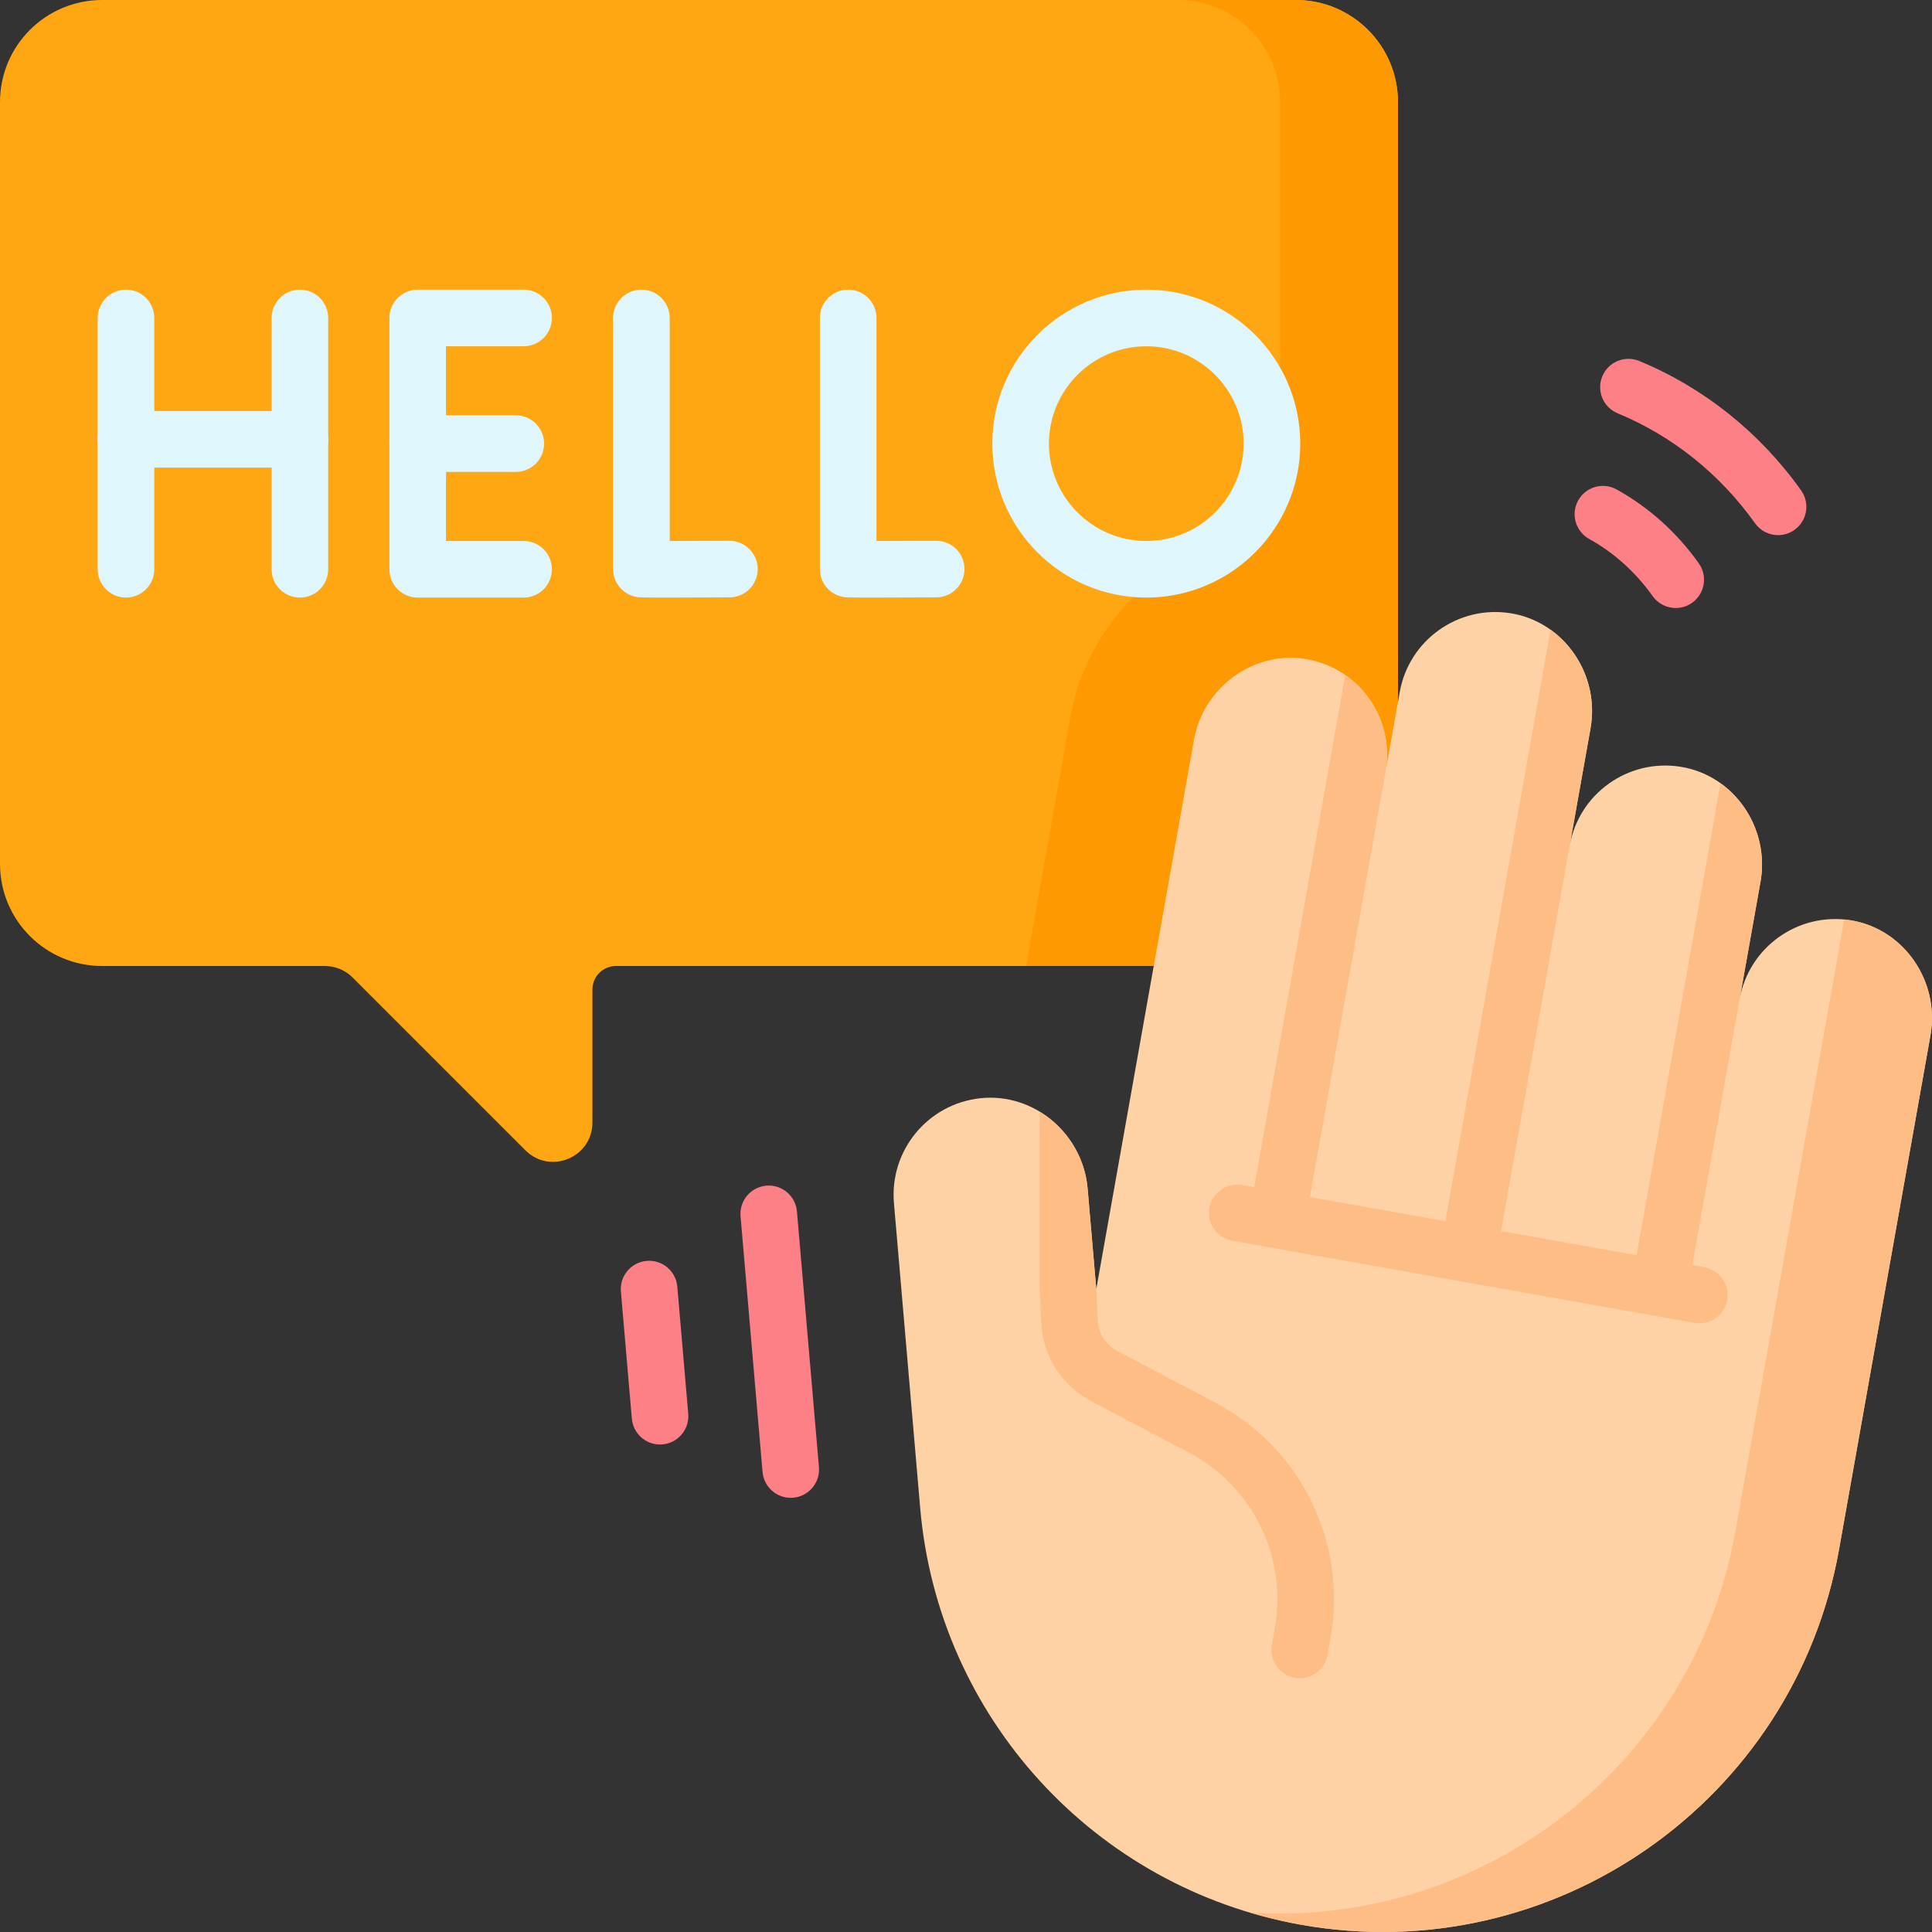 <svg xmlns="http://www.w3.org/2000/svg" id="Capa_1" height="512" viewBox="0 0 512 512" width="512"><rect x="0" y="0" width="512" height="512" fill="#333333" stroke="none"/><g><g><path d="m343.415 0h-316.358c-14.943 0-27.057 12.114-27.057 27.057v201.886c0 14.943 12.114 27.057 27.057 27.057h59.027c2.76 0 5.407 1.096 7.359 3.048l45.789 45.789c6.556 6.556 17.765 1.913 17.765-7.359v-35.234c0-3.448 2.795-6.244 6.244-6.244h180.174c14.943 0 27.057-12.114 27.057-27.057v-201.886c0-14.943-12.114-27.057-27.057-27.057z" fill="#fea713"></path></g><g><path d="m343.415 0h-31.22c14.943 0 27.057 12.114 27.057 27.057v104.808c0 4.943-3.464 9.267-8.319 10.192-23.795 4.533-42.906 23.418-47.316 48.21l-11.689 65.733h71.487c14.943 0 27.057-12.114 27.057-27.057v-201.886c0-14.943-12.114-27.057-27.057-27.057z" fill="#fe9901"></path></g><g><g><path d="m490.372 243.875c-13.814-2.187-26.893 7.084-29.352 20.914l5.531-31.101c2.526-14.205-6.971-28.24-21.221-30.496-13.814-2.187-26.893 7.084-29.352 20.914l5.531-31.101c2.526-14.205-6.971-28.24-21.221-30.496-13.814-2.187-26.893 7.084-29.352 20.914l-3.755 21.114c2.459-13.83-6.622-27.042-20.343-29.751-14.155-2.795-27.908 7.105-30.434 21.31l-25.879 145.524-2.29-26.619c-1.237-14.375-14.042-25.473-28.391-23.965-13.909 1.463-24.143 13.803-22.939 27.798l6.945 80.743c4.769 55.437 46.178 100.76 100.96 110.502 66.847 11.887 130.675-32.666 142.562-99.514l24.22-136.195c2.527-14.203-6.969-28.238-21.22-30.495z" fill="#fed2a4"></path></g><g><path d="m490.372 243.875c-.547-.087-1.093-.149-1.637-.2l-28.81 162.01c-11.057 62.177-67.051 105.057-128.613 101.181 4.399 1.305 8.897 2.396 13.499 3.214 66.847 11.887 130.675-32.666 142.562-99.514l24.22-136.195c2.526-14.204-6.97-28.239-21.221-30.496z" fill="#ffbd86"></path></g></g><g><g><path d="m303.78 158.366c-22.498 0-40.801-18.303-40.801-40.801s18.303-40.801 40.801-40.801 40.801 18.303 40.801 40.801-18.303 40.801-40.801 40.801zm0-66.601c-14.227 0-25.801 11.574-25.801 25.801s11.574 25.801 25.801 25.801 25.801-11.574 25.801-25.801-11.574-25.801-25.801-25.801z" fill="#dff6fd"></path></g><g><g><path d="m176.99 158.37c-7.295 0-7.734-.075-8.274-.167-3.602-.617-6.234-3.739-6.234-7.393v-66.545c0-4.142 3.358-7.5 7.5-7.5s7.5 3.358 7.5 7.5v59.101c4.43-.003 10.309-.025 15.78-.056 4.1-.004 7.519 3.316 7.542 7.458s-3.316 7.519-7.458 7.542c-7.617.043-12.801.06-16.356.06z" fill="#dff6fd"></path></g></g><g><g><path d="m231.782 158.37c-7.295 0-7.734-.075-8.274-.167-3.602-.617-6.234-3.739-6.234-7.393v-66.545c0-4.142 3.358-7.5 7.5-7.5s7.5 3.358 7.5 7.5v59.101c4.43-.003 10.309-.025 15.78-.056h.043c4.123 0 7.476 3.33 7.499 7.458.023 4.142-3.316 7.519-7.458 7.542-7.617.043-12.801.06-16.356.06z" fill="#dff6fd"></path></g></g><g><g><path d="m33.39 158.366c-4.142 0-7.5-3.358-7.5-7.5v-66.601c0-4.142 3.358-7.5 7.5-7.5s7.5 3.358 7.5 7.5v66.602c0 4.141-3.358 7.499-7.5 7.499z" fill="#dff6fd"></path></g><g><path d="m79.479 158.366c-4.142 0-7.5-3.358-7.5-7.5v-66.601c0-4.142 3.358-7.5 7.5-7.5s7.5 3.358 7.5 7.5v66.602c0 4.141-3.358 7.499-7.5 7.499z" fill="#dff6fd"></path></g><g><path d="m79.479 123.923h-46.089c-4.142 0-7.5-3.358-7.5-7.5s3.358-7.5 7.5-7.5h46.089c4.142 0 7.5 3.358 7.5 7.5s-3.358 7.5-7.5 7.5z" fill="#dff6fd"></path></g></g><g><g><path d="m138.762 158.366h-28.063c-4.142 0-7.5-3.358-7.5-7.5v-66.601c0-4.142 3.358-7.5 7.5-7.5h28.063c4.142 0 7.5 3.358 7.5 7.5s-3.358 7.5-7.5 7.5h-20.563v51.602h20.563c4.142 0 7.5 3.358 7.5 7.5s-3.358 7.499-7.5 7.499z" fill="#dff6fd"></path></g><g><path d="m136.693 125.065h-25.994c-4.142 0-7.5-3.358-7.5-7.5s3.358-7.5 7.5-7.5h25.994c4.142 0 7.5 3.358 7.5 7.5s-3.358 7.5-7.5 7.5z" fill="#dff6fd"></path></g></g></g><g><path d="m174.907 382.809c-3.852 0-7.128-2.949-7.464-6.858l-2.897-33.688c-.355-4.126 2.703-7.76 6.83-8.115 4.131-.358 7.76 2.703 8.115 6.83l2.898 33.688c.355 4.126-2.703 7.76-6.83 8.115-.219.018-.437.028-.652.028z" fill="#fd8087"></path></g><g><path d="m471.213 141.817c-2.345 0-4.653-1.096-6.117-3.151-9.289-13.05-21.879-23.126-36.406-29.139-3.827-1.584-5.646-5.971-4.062-9.798s5.97-5.645 9.798-4.062c17.134 7.091 31.965 18.952 42.891 34.3 2.401 3.375 1.613 8.058-1.761 10.459-1.32.94-2.839 1.391-4.343 1.391z" fill="#fd8087"></path></g><g><path d="m209.546 396.939c-3.852 0-7.128-2.949-7.464-6.858l-5.828-67.75c-.355-4.127 2.703-7.76 6.83-8.115 4.125-.36 7.76 2.702 8.115 6.83l5.827 67.75c.355 4.127-2.703 7.76-6.83 8.115-.217.019-.435.028-.65.028z" fill="#fd8087"></path></g><g><path d="m444.09 161.13c-2.345 0-4.653-1.095-6.116-3.15-4.523-6.353-10.188-11.454-16.837-15.163-3.617-2.018-4.914-6.586-2.896-10.204 2.017-3.617 6.587-4.915 10.203-2.896 8.607 4.801 15.925 11.382 21.749 19.561 2.402 3.374 1.615 8.057-1.759 10.46-1.32.941-2.839 1.392-4.344 1.392z" fill="#fd8087"></path></g><g><path d="m351.819 438.571.781-4.393c4.51-25.362-7.77-50.474-30.556-62.488l-25.983-13.7c-3.015-1.589-4.985-4.691-5.143-8.094l-.386-8.322-.008.046-2.29-26.619c-.747-8.687-5.723-16.172-12.708-20.406v47.025c0 .116.003.231.008.347l.399 8.623c.402 8.691 5.434 16.611 13.131 20.669l25.983 13.7c16.99 8.958 26.146 27.682 22.784 46.593l-.781 4.392c-.726 4.078 1.992 7.972 6.07 8.698.444.079.886.117 1.322.117 3.569 0 6.731-2.554 7.377-6.188z" fill="#ffbd86"></path></g><g><path d="m455.959 207.561-22.241 125.065-35.906-6.385 23.714-133.353c1.769-10.214-2.668-20.321-10.609-26.009l-27.872 156.737-35.907-6.385 20.06-112.809c1.762-10.179-2.721-20.003-10.693-25.537l-24.135 135.72-3.174-.564c-4.073-.724-7.973 1.993-8.697 6.071-.726 4.078 1.992 7.972 6.07 8.697l122.464 21.778c.444.079.886.117 1.322.117 3.566 0 6.729-2.555 7.375-6.188.726-4.078-1.992-7.972-6.07-8.697l-3.174-.564 18.082-101.677c1.77-10.218-2.666-20.328-10.609-26.017z" fill="#ffbd86"></path></g></g></svg>